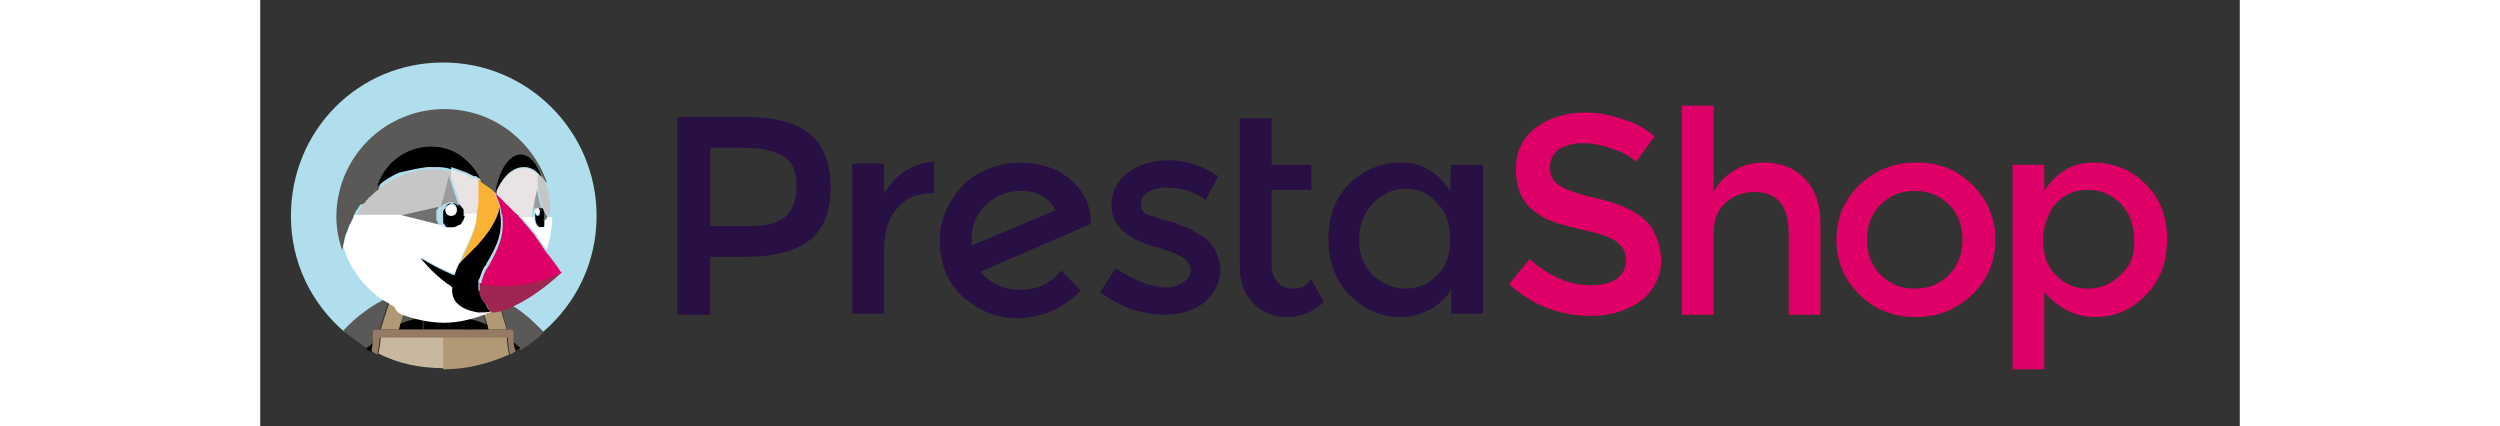 <?xml version="1.0" encoding="utf-8"?>
<!-- Generator: Adobe Illustrator 28.2.0, SVG Export Plug-In . SVG Version: 6.00 Build 0)  -->
<svg version="1.1" id="Livello_1" xmlns="http://www.w3.org/2000/svg" xmlns:xlink="http://www.w3.org/1999/xlink" width="220" x="0px" y="0px"
	 viewBox="0 0 174.2 37.5" style="enable-background:new 0 0 174.2 37.5;" xml:space="preserve">
<rect x="0" y="0" width="174.2" height="37.5" fill="#333333" stroke="none"/>
<style type="text/css">
	.st0{fill:#280F44;}
	.st1{fill:#DF0067;}
	.st2{fill:#B0DEEC;}
	.st3{fill:#5B5957;}
	.st4{fill:#B19975;}
	.st5{fill:#C8B89F;}
	.st6{fill:#826C57;}
	.st7{fill:#957B63;}
	.st8{fill:none;}
	.st9{fill:#FFFFFF;}
	.st10{fill:#C7C6C7;}
	.st11{fill:#71706F;}
	.st12{fill:#9C9B9B;}
	.st13{fill:#E9E4E3;}
	.st14{fill:#F9B233;}
	.st15{fill:#A12553;}
</style>
<g id="XMLID_192_">
	<g id="XMLID_323_">
		<path id="XMLID_341_" class="st0" d="M62.6,21.6c0-0.1,0-0.3,0-0.5c0-1.4,0.5-2.4,1.4-3.2c0.9-0.8,1.9-1.1,3-1.1
			c1.4,0,2.4,0.6,3,1.7L62.6,21.6z M73.1,19.7c0-1.6-0.6-2.9-1.8-3.9c-1.2-1-2.7-1.5-4.5-1.5c-1.1,0-2.2,0.3-3.3,0.8
			c-1,0.5-1.9,1.3-2.6,2.4c-0.7,1.1-1.1,2.3-1.1,3.7c0,2,0.7,3.7,2,4.9c1.4,1.2,2.9,1.9,4.8,1.9c2.1,0,4-0.8,5.6-2.4l-1.7-1.8
			c-1,1.2-2.2,1.7-3.6,1.7s-2.7-0.5-3.5-1.6L73.1,19.7L73.1,19.7z"/>
		<path id="XMLID_189_" class="st0" d="M56.7,15.1c-0.8,0.5-1.4,1.2-1.8,2v-2.7h-2.8v13.2h2.8V22c0-1.5,0.3-2.7,1.1-3.6
			c0.7-0.9,1.7-1.4,3.1-1.4h0.2l0-2.8C58.3,14.3,57.5,14.6,56.7,15.1"/>
		<path id="XMLID_188_" class="st0" d="M83.1,20.9c-0.5-0.3-0.9-0.5-1.2-0.7c-0.4-0.2-0.8-0.3-1.2-0.5s-0.9-0.3-1.4-0.4
			c-0.5-0.2-0.9-0.3-1.2-0.4c-0.4-0.2-0.6-0.5-0.6-0.9c0-0.5,0.2-0.8,0.6-1.1c0.4-0.2,0.9-0.4,1.6-0.4c1.2,0,2.4,0.3,3.5,1.1
			l1.1-2.1c-1.4-0.9-2.8-1.4-4.3-1.4c-1.5,0-2.7,0.4-3.7,1.1c-0.9,0.8-1.4,1.7-1.4,2.9c0,1.7,1.4,3,4.1,3.7c0.1,0,0.2,0,0.3,0.1
			c1.8,0.5,2.6,1.1,2.6,1.8c0,0.5-0.2,0.8-0.6,1.1c-0.4,0.3-0.9,0.5-1.5,0.5c-1.4,0-2.9-0.6-4.5-1.7l-1.4,2.1
			c0.8,0.6,1.7,1.1,2.7,1.5c1.1,0.3,2,0.5,3,0.5c1.4,0,2.6-0.4,3.5-1.1c0.9-0.8,1.4-1.8,1.4-3C84.4,22.5,83.9,21.5,83.1,20.9"/>
		<path id="XMLID_336_" class="st0" d="M46.3,19c-0.6,0.6-1.7,0.9-3.3,0.9h-3.4V13h3c1.6,0,2.7,0.3,3.5,0.8c0.8,0.5,1.1,1.4,1.1,2.6
			C47.2,17.5,46.9,18.4,46.3,19 M48.4,11.8c-1.2-1-3.1-1.5-5.7-1.5h-6v17.4h2.9v-5.1h3.1c2.6,0,4.4-0.5,5.7-1.5
			c1.2-1,1.8-2.5,1.8-4.6C50.2,14.4,49.6,12.9,48.4,11.8"/>
		<path id="XMLID_185_" class="st0" d="M90.9,25.4c-0.6,0-1.1-0.2-1.4-0.6S89,24,89,23.4v-6.7h3.5v-2.2H89v-4.1h-2.8v13
			c0,1.4,0.4,2.5,1.2,3.3c0.8,0.8,1.8,1.2,3,1.2c1.2,0,2.3-0.5,3.2-1.3l-1.1-2C92,25.2,91.5,25.4,90.9,25.4"/>
		<path id="XMLID_332_" class="st0" d="M103.6,24.2c-0.8,0.8-1.7,1.2-2.8,1.2c-1.1,0-2-0.4-2.9-1.2c-0.8-0.8-1.2-1.8-1.2-3.1
			c0-1.3,0.4-2.3,1.2-3.2c0.8-0.8,1.7-1.3,2.9-1.3c1.1,0,2,0.4,2.8,1.3c0.8,0.8,1.1,1.9,1.1,3.2C104.7,22.4,104.4,23.4,103.6,24.2
			 M104.7,16.8c-1.1-1.7-2.6-2.5-4.3-2.5c-1.7,0-3.2,0.6-4.5,1.8C94.6,17.4,94,19,94,21s0.6,3.7,1.9,5c1.2,1.2,2.7,1.9,4.4,1.9
			c0.8,0,1.7-0.2,2.5-0.6s1.5-1,2-1.8v2.1h2.8V14.5h-2.8L104.7,16.8L104.7,16.8z"/>
		<path id="XMLID_329_" class="st1" d="M148.6,24.2c-0.8,0.8-1.8,1.2-3,1.2c-1.2,0-2.2-0.4-3-1.2c-0.8-0.8-1.2-1.8-1.2-3.1
			c0-1.3,0.4-2.3,1.2-3.1c0.8-0.8,1.8-1.2,3-1.2c1.2,0,2.2,0.4,3,1.2c0.8,0.8,1.2,1.8,1.2,3.1C149.8,22.3,149.4,23.4,148.6,24.2
			 M145.7,14.3c-2,0-3.6,0.7-5,2c-1.3,1.3-2,2.9-2,4.8c0,1.9,0.7,3.5,2,4.8c1.3,1.3,3,2,5,2c2,0,3.6-0.7,5-2c1.3-1.3,2-2.9,2-4.8
			c0-1.9-0.7-3.5-2-4.8C149.3,14.9,147.7,14.3,145.7,14.3"/>
		<path id="XMLID_326_" class="st1" d="M163.7,24.2c-0.8,0.8-1.8,1.2-2.9,1.2s-2-0.4-2.8-1.2c-0.8-0.8-1.1-1.8-1.1-3.1
			c0-1.2,0.4-2.3,1.1-3.2c0.8-0.8,1.7-1.2,2.8-1.2c1.1,0,2.1,0.4,2.9,1.2s1.2,1.9,1.2,3.2C165,22.4,164.6,23.4,163.7,24.2
			 M165.8,16.1c-1.2-1.2-2.8-1.8-4.5-1.8s-3.2,0.8-4.3,2.5v-2.3h-2.8v18h2.8v-6.8c1.3,1.5,2.8,2.2,4.5,2.2s3.1-0.6,4.4-1.9
			s1.9-2.9,1.9-5S167.1,17.3,165.8,16.1"/>
		<path id="XMLID_178_" class="st1" d="M132.3,14.3c-0.9,0-1.8,0.2-2.6,0.7s-1.4,1.1-1.8,1.9V9.3h-2.8v18.4h2.8v-7.1
			c0-1.2,0.3-2.1,1.1-2.8c0.7-0.6,1.5-0.9,2.5-0.9c2,0,3,1.2,3,3.6v7.2h2.8v-8.1c0-1.7-0.5-3-1.4-3.9
			C134.9,14.7,133.7,14.3,132.3,14.3"/>
		<path id="XMLID_177_" class="st1" d="M121.8,19.3c-0.9-0.8-2.3-1.4-4-1.8c-1.8-0.4-2.9-0.8-3.5-1.2s-0.8-0.9-0.8-1.6
			s0.3-1.2,0.8-1.6c0.6-0.3,1.2-0.5,2.1-0.5c0.9,0,1.7,0.2,2.6,0.5c0.9,0.3,1.6,0.7,2.1,1.1l1.6-2.2c-0.8-0.7-1.7-1.2-2.8-1.5
			c-1.1-0.4-2.2-0.6-3.3-0.6c-1.7,0-3.2,0.5-4.3,1.3c-1.2,0.9-1.8,2.1-1.8,3.7s0.5,2.8,1.5,3.6c0.5,0.4,1.1,0.8,1.8,1
			c0.7,0.3,1.6,0.5,2.9,0.8c1.3,0.3,2.2,0.6,2.7,1c0.5,0.4,0.8,0.9,0.8,1.6s-0.3,1.2-0.8,1.6s-1.3,0.6-2.3,0.6
			c-1.9,0-3.7-0.8-5.4-2.3l-1.8,2.2c2.1,1.9,4.5,2.8,7.2,2.8c1.8,0,3.3-0.5,4.5-1.4c1.1-0.9,1.7-2.2,1.7-3.7
			C123.1,21.2,122.7,20.1,121.8,19.3"/>
	</g>
	<path id="XMLID_176_" class="st2" d="M11.4,26.2c0.2-0.1,0.5-0.2,0.6-0.3c0.3-0.1,0.5-0.2,0.8-0.3c0.3-0.1,0.6-0.2,1-0.3
		c0.5-0.1,0.9-0.2,1.3-0.2c-0.3,0.8-0.5,1.6-0.8,2.3c0,0.2,0,0.3,0,0.5c0.6-0.1,1.2-0.2,1.8-0.2c0.6,0,1.2,0.1,1.8,0.2
		c0-0.2,0-0.3,0-0.5c-0.3-0.8-0.6-1.5-0.8-2.3c0.5,0,0.9,0.1,1.3,0.2c0.3,0.1,0.6,0.2,1,0.3c0.3,0.1,0.5,0.2,0.8,0.3
		c0.2,0.1,0.5,0.2,0.6,0.3c1.5,0.7,2.9,1.7,4.1,3c2.9-2.5,4.7-6.1,4.7-10.2c0-7.4-6-13.5-13.5-13.5S2.7,11.5,2.7,19
		c0,4.1,1.8,7.7,4.7,10.2C8.5,27.9,9.9,26.9,11.4,26.2z"/>
	<path id="XMLID_175_" class="st3" d="M12.3,28.6c0.6-0.3,1.3-0.5,2-0.6c0-0.2,0-0.3,0-0.5c0.3-0.8,0.6-1.5,0.8-2.3
		c-0.5,0-0.9,0.1-1.3,0.2c-0.3,0.1-0.6,0.2-1,0.3c-0.3,0.1-0.5,0.2-0.8,0.3l1,0.2L12.3,28.6z"/>
	<path id="XMLID_174_" class="st3" d="M9.9,30.1c0-0.3,0-0.5,0-0.8c0-0.2,0.1-0.3,0.3-0.3h0.3l0.9-2.9c-1.5,0.7-2.9,1.7-4.1,3
		c0.6,0.5,1.3,1,2,1.5C9.6,30.5,9.8,30.3,9.9,30.1z"/>
	<path id="XMLID_173_" class="st3" d="M20.9,26.2l0.9,2.9H22c0.2,0,0.3,0.1,0.3,0.3c0,0.3,0,0.5,0,0.8c0.2,0.2,0.4,0.4,0.6,0.6
		c0.7-0.4,1.4-0.9,2-1.5C23.8,27.9,22.4,26.9,20.9,26.2z"/>
	<path id="XMLID_172_" class="st3" d="M19.2,26.2l1-0.2c-0.3-0.1-0.5-0.2-0.8-0.3c-0.3-0.1-0.6-0.2-1-0.3c-0.5-0.1-0.9-0.2-1.3-0.2
		c0.3,0.8,0.5,1.6,0.8,2.3c0,0.2,0,0.3,0,0.5c0.7,0.2,1.4,0.3,2,0.6L19.2,26.2z"/>
	<path id="XMLID_171_" d="M16.1,29h1.9c0-0.3,0-0.7,0-1.1c-0.6-0.1-1.2-0.2-1.8-0.2c-0.6,0-1.2,0.1-1.8,0.2c0,0.3,0,0.7,0,1.1H16.1z
		"/>
	<path id="XMLID_170_" d="M9.3,30.7c0.2,0.1,0.3,0.2,0.5,0.3c0-0.3,0.1-0.5,0.1-0.8C9.8,30.3,9.6,30.5,9.3,30.7z"/>
	<path id="XMLID_169_" d="M12.2,29h2.1c0-0.3,0-0.7,0-1.1c-0.7,0.2-1.4,0.3-2,0.6L12.2,29z"/>
	<path id="XMLID_168_" d="M22.3,30.1c0,0.3,0.1,0.6,0.1,0.8c0.2-0.1,0.3-0.2,0.5-0.3C22.7,30.5,22.5,30.3,22.3,30.1z"/>
	<path id="XMLID_167_" d="M20.1,29L20,28.6c-0.6-0.3-1.3-0.5-2-0.6c0,0.3,0,0.7,0,1.1C18.1,29,20.1,29,20.1,29z"/>
	<path id="XMLID_166_" class="st4" d="M12.2,29l0.1-0.4l0.8-2.5l-1-0.2c-0.2,0.1-0.5,0.2-0.6,0.3L10.6,29h0.9H12.2z"/>
	<path id="XMLID_165_" class="st4" d="M20,28.6l0.1,0.4h0.7h0.9l-0.9-2.9c-0.2-0.1-0.5-0.2-0.6-0.3l-1,0.2L20,28.6z"/>
	<path id="XMLID_164_" class="st5" d="M10.6,29.6C10.6,29.6,10.6,29.6,10.6,29.6L10.6,29.6L10.6,29.6z"/>
	<path id="XMLID_163_" class="st5" d="M16.1,29.6h-2H12h-1.4c0,0,0,0,0,0c0,0.5-0.1,1.1-0.2,1.5c1.7,0.9,3.7,1.3,5.8,1.3V29.6z"/>
	<path id="XMLID_162_" class="st4" d="M21.7,29.6L21.7,29.6L21.7,29.6L21.7,29.6z"/>
	<path id="XMLID_161_" class="st4" d="M21.7,29.6h-1.4h-2.2h-2l0,0v2.9c2.1,0,4-0.5,5.8-1.3C21.8,30.7,21.7,30.2,21.7,29.6
		L21.7,29.6z"/>
	<rect id="XMLID_160_" x="16.1" y="29.3" class="st6" width="0" height="0.3"/>
	<path id="XMLID_159_" class="st7" d="M22.3,30.1c0-0.3,0-0.5,0-0.8c0-0.2-0.1-0.3-0.3-0.3h-0.3h-0.9h-0.7H18h-1.9h-1.9h-2.1h-0.7
		h-0.9h-0.3c-0.2,0-0.3,0.1-0.3,0.3c0,0.3,0,0.5,0,0.8c0,0.3-0.1,0.6-0.1,0.8c0.2,0.1,0.3,0.2,0.5,0.3c0.1-0.5,0.2-1,0.2-1.5l0,0h0
		H12h2.2h2l0,0h2h2.2h1.4h0l0,0c0,0.5,0.1,1.1,0.2,1.5c0.2-0.1,0.3-0.2,0.5-0.3C22.4,30.7,22.3,30.4,22.3,30.1z"/>
	<g id="XMLID_195_">
		<path id="XMLID_158_" class="st8" d="M20.7,17L20.7,17L20.7,17c0.2,0.5,0.4,1,0.5,1.5c0,0,0,0.1,0,0.1c0,0,0,0.1,0,0.2
			c0-0.1,0-0.2,0-0.2C21,17.9,20.8,17.4,20.7,17L20.7,17L20.7,17L20.7,17z"/>
		<path id="XMLID_157_" class="st8" d="M24.6,20L24.6,20L24.6,20z"/>
		<path id="XMLID_156_" class="st8" d="M24.7,19.9C24.7,19.9,24.7,20,24.7,19.9C24.7,20,24.7,19.9,24.7,19.9z"/>
		<path id="XMLID_155_" class="st8" d="M20.3,16.6c-0.3-0.3-0.6-0.5-1-0.7l0,0C19.6,16.1,20,16.3,20.3,16.6z"/>
		<path id="XMLID_154_" class="st8" d="M23.4,19.8C23.4,19.8,23.4,19.8,23.4,19.8C23.4,19.8,23.4,19.8,23.4,19.8z"/>
		<path id="XMLID_153_" class="st8" d="M24,20.5C24,20.6,24,20.6,24,20.5C24,20.6,24,20.6,24,20.5z"/>
		<path id="XMLID_152_" class="st8" d="M21.1,18.7c0,0,0,0.1,0,0.1C21.1,18.8,21.1,18.8,21.1,18.7z"/>
		<path id="XMLID_151_" class="st8" d="M19.8,23.6c-0.2,0.3-0.3,0.7-0.4,1C19.4,24.3,19.6,24,19.8,23.6c0.1-0.1,0.2-0.2,0.2-0.3
			C19.9,23.4,19.8,23.5,19.8,23.6C19.8,23.6,19.8,23.6,19.8,23.6z"/>
		<path id="XMLID_150_" class="st8" d="M20.7,17C20.7,16.9,20.7,16.9,20.7,17L20.7,17C20.7,16.9,20.7,16.9,20.7,17
			c0.1,0.1,0.2,0.2,0.2,0.2C20.8,17.1,20.8,17,20.7,17z"/>
		<path id="XMLID_149_" class="st8" d="M18,18.7L18,18.7L18,18.7z"/>
		<path id="XMLID_148_" class="st8" d="M17.9,18.5L17.9,18.5L17.9,18.5z"/>
		<path id="XMLID_147_" class="st8" d="M18.8,15.6C18.8,15.6,18.8,15.6,18.8,15.6C18.8,15.6,18.8,15.6,18.8,15.6z"/>
		<path id="XMLID_146_" class="st8" d="M18.9,15.6C18.8,15.6,18.8,15.6,18.9,15.6C18.8,15.6,18.8,15.6,18.9,15.6z"/>
		<path id="XMLID_145_" class="st8" d="M19.3,16.7c0,0,0,0.1,0,0.1C19.3,16.8,19.3,16.8,19.3,16.7z"/>
		<path id="XMLID_144_" class="st8" d="M17.9,18.6L17.9,18.6L17.9,18.6z"/>
		<path id="XMLID_143_" class="st8" d="M24.5,21.2C24.5,21.3,24.6,21.3,24.5,21.2C24.6,21.3,24.5,21.3,24.5,21.2z"/>
		<path id="XMLID_142_" class="st8" d="M19.3,17.1c0,0.2,0,0.3,0,0.4C19.3,17.4,19.3,17.3,19.3,17.1z"/>
		<path id="XMLID_141_" class="st8" d="M18,18.8L18,18.8L18,18.8z"/>
		<path id="XMLID_140_" class="st8" d="M19.3,15.9c0,0-0.2-0.1-0.3-0.2C19.1,15.8,19.2,15.8,19.3,15.9z"/>
		<path id="XMLID_139_" class="st8" d="M19,15.7C18.9,15.7,18.9,15.6,19,15.7C18.9,15.7,18.9,15.7,19,15.7z"/>
		<path id="XMLID_138_" class="st8" d="M19.3,15.9L19.3,15.9C19.3,15.9,19.3,15.9,19.3,15.9L19.3,15.9z"/>
		<path id="XMLID_137_" class="st8" d="M25,19.2C25,19.1,25,19.1,25,19.2C25,19.1,25,19.1,25,19.2C25,19.1,25,19.1,25,19.2L25,19.2
			C25,19.1,25,19.1,25,19.2C25,19.1,25,19.1,25,19.2z"/>
		<path id="XMLID_136_" class="st8" d="M22.8,19.1L22.8,19.1L22.8,19.1L22.8,19.1C22.8,19.1,22.8,19.1,22.8,19.1L22.8,19.1z"/>
		<path id="XMLID_135_" class="st8" d="M20.9,17.1c0.2,0.2,0.3,0.3,0.5,0.5C21.3,17.5,21.1,17.3,20.9,17.1z"/>
		<path id="XMLID_134_" class="st8" d="M24.4,18.2c0,0,0.1,0,0.1,0C24.5,18.2,24.4,18.2,24.4,18.2z"/>
		<path id="XMLID_133_" class="st8" d="M23.9,18.9L23.9,18.9C23.9,18.9,23.9,18.9,23.9,18.9z"/>
		<path id="XMLID_132_" class="st8" d="M24.6,18.2C24.6,18.2,24.6,18.3,24.6,18.2C24.6,18.2,24.6,18.2,24.6,18.2z"/>
		<path id="XMLID_131_" class="st8" d="M24.7,18.4C24.8,18.4,24.8,18.4,24.7,18.4C24.8,18.4,24.8,18.4,24.7,18.4z"/>
		<path id="XMLID_130_" class="st8" d="M25,18.9L25,18.9L25,18.9L25,18.9L25,18.9z"/>
		<path id="XMLID_129_" class="st8" d="M25,19.3L25,19.3L25,19.3L25,19.3L25,19.3z"/>
		<path id="XMLID_128_" class="st8" d="M24.1,18.4C24.1,18.4,24.1,18.4,24.1,18.4C24.1,18.4,24.1,18.4,24.1,18.4z"/>
		<path id="XMLID_127_" class="st8" d="M24.3,18.2c0,0,0.1,0,0.1,0C24.4,18.2,24.4,18.2,24.3,18.2z"/>
		<path id="XMLID_126_" class="st8" d="M21.9,18.2c-0.1-0.1-0.2-0.2-0.3-0.3C21.8,18,21.9,18.1,21.9,18.2z"/>
		<path id="XMLID_125_" class="st8" d="M24.4,15.2L24.4,15.2L24.4,15.2v1.2l-0.5,2.2l0,0l0,0l0,0l0,0l0.5-2.2V15.2L24.4,15.2
			L24.4,15.2z"/>
		<path id="XMLID_124_" class="st8" d="M22.4,18.6c0,0-0.1-0.1-0.2-0.2C22.3,18.5,22.3,18.6,22.4,18.6z"/>
		<path id="XMLID_123_" class="st8" d="M24.9,18.7L24.9,18.7L24.9,18.7C24.9,18.7,24.9,18.7,24.9,18.7L24.9,18.7L24.9,18.7z"/>
		<path id="XMLID_122_" class="st8" d="M23.9,19.1L23.9,19.1L23.9,19.1L23.9,19.1z"/>
		<path id="XMLID_121_" class="st8" d="M24.2,18.2C24.3,18.2,24.3,18.2,24.2,18.2C24.3,18.2,24.3,18.2,24.2,18.2z"/>
		<path id="XMLID_120_" class="st8" d="M24.1,18.3C24.2,18.3,24.2,18.3,24.1,18.3C24.2,18.3,24.1,18.3,24.1,18.3z"/>
		<path id="XMLID_119_" class="st8" d="M24.9,19.5L24.9,19.5c0,0,0,0.1,0,0.2C24.9,19.6,24.9,19.5,24.9,19.5L24.9,19.5L24.9,19.5z"
			/>
		<path id="XMLID_118_" class="st8" d="M8.5,18.7C8.5,18.7,8.5,18.6,8.5,18.7C8.5,18.6,8.5,18.7,8.5,18.7z"/>
		<path id="XMLID_117_" class="st8" d="M24.6,18.3C24.7,18.3,24.7,18.3,24.6,18.3C24.7,18.3,24.7,18.3,24.6,18.3z"/>
		<path id="XMLID_116_" class="st8" d="M8.9,18.2L8.9,18.2C8.9,18.1,8.9,18.1,8.9,18.2z"/>
		<path id="XMLID_115_" class="st8" d="M18.1,19.1L18.1,19.1L18.1,19.1L18.1,19.1L18.1,19.1L18.1,19.1L18.1,19.1z"/>
		<path id="XMLID_114_" class="st8" d="M7.9,19.8c0,0,0,0.1-0.1,0.2C7.8,19.9,7.9,19.8,7.9,19.8z"/>
		<path id="XMLID_113_" class="st8" d="M7.6,20.4C7.6,20.5,7.6,20.5,7.6,20.4C7.6,20.5,7.6,20.5,7.6,20.4z"/>
		<path id="XMLID_112_" class="st8" d="M24.7,15.6L24.7,15.6L24.7,15.6z"/>
		<path id="XMLID_111_" class="st8" d="M10.3,16.6L10.3,16.6L10.3,16.6z"/>
		<path id="XMLID_110_" class="st8" d="M9.8,17.1C9.8,17.1,9.8,17.1,9.8,17.1C9.8,17.1,9.8,17.1,9.8,17.1z"/>
		<path id="XMLID_109_" class="st8" d="M9.3,17.6c0,0,0-0.1,0.1-0.1C9.3,17.6,9.3,17.6,9.3,17.6z"/>
		<path id="XMLID_108_" class="st8" d="M24.9,18.7l-0.5-2.2L24.9,18.7z"/>
		<path id="XMLID_107_" class="st8" d="M16.5,20.4L16.5,20.4L16.5,20.4z"/>
		<path id="XMLID_106_" class="st8" d="M16.7,20.4C16.7,20.4,16.6,20.4,16.7,20.4C16.6,20.4,16.7,20.4,16.7,20.4z"/>
		<path id="XMLID_105_" class="st8" d="M8.2,19.2c0,0-0.1,0.1-0.1,0.2C8.1,19.3,8.2,19.2,8.2,19.2z"/>
		<path id="XMLID_104_" class="st8" d="M16.2,20.2L16.2,20.2L16.2,20.2z"/>
		<path id="XMLID_103_" class="st8" d="M16.4,20.3L16.4,20.3L16.4,20.3z"/>
		<path id="XMLID_102_" class="st8" d="M16.3,20.3C16.3,20.3,16.3,20.3,16.3,20.3C16.3,20.3,16.3,20.3,16.3,20.3z"/>
		<path id="XMLID_101_" class="st8" d="M15.6,19.6L15.6,19.6L15.6,19.6z"/>
		<path id="XMLID_100_" class="st8" d="M15.5,18.8L15.5,18.8L15.5,18.8z"/>
		<path id="XMLID_99_" class="st8" d="M15.7,18.5L15.7,18.5L15.7,18.5z"/>
		<path id="XMLID_98_" class="st8" d="M16.1,18L16.1,18L16.1,18z"/>
		<path id="XMLID_97_" class="st8" d="M15.6,18.7L15.6,18.7L15.6,18.7z"/>
		<path id="XMLID_96_" class="st8" d="M15.6,18.6L15.6,18.6L15.6,18.6z"/>
		<path id="XMLID_95_" class="st8" d="M17,17.9L17,17.9L17,17.9z"/>
		<path id="XMLID_94_" class="st8" d="M17.3,17.9L17.3,17.9L17.3,17.9z"/>
		<path id="XMLID_93_" class="st8" d="M16.3,17.9L16.3,17.9L16.3,17.9z"/>
		<path id="XMLID_92_" class="st8" d="M16.6,17.9L16.6,17.9L16.6,17.9z"/>
		<path id="XMLID_91_" class="st8" d="M18.1,19L18.1,19L18.1,19z"/>
		<path id="XMLID_90_" class="st8" d="M16.8,15C16.8,15,16.8,15,16.8,15C16.8,15,16.8,15,16.8,15z"/>
		<path id="XMLID_89_" class="st8" d="M16.8,14.9L16.8,14.9L16.8,14.9z"/>
		<path id="XMLID_88_" class="st8" d="M16.8,14.9L16.8,14.9L16.8,14.9z"/>
		<path id="XMLID_87_" class="st8" d="M16.8,15.2L16.8,15.2L16.8,15.2v-0.1C16.8,15.1,16.8,15.2,16.8,15.2z"/>
		<path id="XMLID_86_" class="st8" d="M24.8,19.8C24.8,19.8,24.7,19.8,24.8,19.8C24.8,19.8,24.8,19.8,24.8,19.8z"/>
		<path id="XMLID_85_" class="st8" d="M15.5,18.9C15.5,18.9,15.5,19,15.5,18.9C15.5,19,15.5,18.9,15.5,18.9z"/>
		<path id="XMLID_84_" class="st8" d="M15.5,19.4L15.5,19.4L15.5,19.4z"/>
		<path id="XMLID_83_" class="st8" d="M24.9,19.7C24.9,19.7,24.8,19.7,24.9,19.7C24.8,19.7,24.9,19.7,24.9,19.7z"/>
		<path id="XMLID_82_" class="st3" d="M20,27.1c0,0-0.1-0.1-0.1-0.2C19.9,27,19.9,27.1,20,27.1L20,27.1z"/>
		<path id="XMLID_81_" class="st4" d="M20.3,27.4L20.3,27.4L20.3,27.4c0,0-0.2-0.1-0.3-0.3l0,0C20.2,27.3,20.3,27.4,20.3,27.4z"/>
		<polygon id="XMLID_80_" class="st9" points="24.4,15.2 24.4,15.2 24.4,15.2 		"/>
		<path id="XMLID_79_" class="st9" d="M25,19.1L25,19.1L25,19.1z"/>
		<path id="XMLID_78_" class="st10" d="M25.1,16L25.1,16L25.1,16L25.1,16L25.1,16c-0.1-0.2-0.2-0.3-0.3-0.5l0,0l0,0l0,0l0,0
			c0-0.1-0.1-0.1-0.2-0.2c0,0,0,0-0.1-0.1c0,0-0.1-0.1-0.1-0.1l0,0v1.2l0.5,2.2l0,0v0l0.3,0.4l0,0h0.3c0,0,0-0.1,0-0.1l0,0
			C25.6,17.9,25.4,17,25.1,16L25.1,16C25.1,16,25.1,16,25.1,16z"/>
		<path id="XMLID_77_" class="st10" d="M25,19.1L25,19.1L25,19.1z"/>
		<path id="XMLID_76_" class="st11" d="M25,18.9L25,18.9L25,18.9L25,18.9c0,0.1,0,0.1,0,0.2v0l0,0l0,0v0c0,0,0,0.1,0,0.2l0,0l0,0
			l0,0c0,0,0,0.1,0,0.2l0,0l0,0l0,0l0,0l0,0l0.3-0.4l-0.3-0.4l0,0C24.9,18.8,24.9,18.9,25,18.9z"/>
		<path id="XMLID_219_" d="M25,19.3L25,19.3c0-0.1,0-0.1,0-0.2v0v0c0,0,0-0.1,0-0.2l0,0c0,0,0-0.1,0-0.2v0c0-0.1-0.1-0.2-0.1-0.3
			c0,0,0,0,0,0c0,0,0,0,0,0c0,0,0,0-0.1-0.1h0c0,0,0,0-0.1,0h0c0,0-0.1,0-0.1,0c0,0-0.1,0-0.1,0h0c0,0,0,0-0.1,0h0c0,0,0,0-0.1,0.1
			l0,0c0,0,0,0,0,0c0,0.1-0.1,0.2-0.1,0.3l0,0c0,0,0,0.1,0,0.2v0c0,0.1,0,0.1,0,0.2c0,0,0,0,0,0l0,0c0,0.5,0.2,0.9,0.5,0.9
			c0,0,0.1,0,0.2,0c0,0,0,0,0,0s0,0,0.1,0c0,0,0,0,0,0c0,0,0,0,0.1-0.1c0,0,0,0,0-0.1c0,0,0,0,0,0c0,0,0-0.1,0-0.1v0
			c0,0,0-0.1,0-0.2C24.9,19.4,24.9,19.4,25,19.3z M24.4,19c-0.1,0-0.2-0.2-0.2-0.3s0.1-0.3,0.2-0.3s0.2,0.2,0.2,0.3
			C24.6,18.8,24.6,19,24.4,19z"/>
		<path id="XMLID_73_" class="st9" d="M24.4,18.3c-0.1,0-0.2,0.2-0.2,0.3s0.1,0.3,0.2,0.3s0.2-0.2,0.2-0.3S24.6,18.3,24.4,18.3z"/>
		<path id="XMLID_72_" class="st12" d="M24,18.7L24,18.7c0-0.1,0.1-0.2,0.1-0.3c0,0,0,0,0,0c0,0,0,0,0,0c0,0,0,0,0.1-0.1h0
			c0,0,0,0,0.1,0h0c0,0,0.1,0,0.1,0c0,0,0.1,0,0.1,0h0c0,0,0,0,0.1,0h0c0,0,0,0,0.1,0.1l0,0c0,0,0,0,0,0c0,0.1,0.1,0.2,0.1,0.3l0,0
			l0,0l-0.5-2.2L24,18.7L24,18.7z"/>
		<path id="XMLID_214_" d="M18.1,19.1c0,0,0-0.1,0-0.1l0,0c0,0,0-0.1,0-0.1l0,0c0,0,0-0.1,0-0.1l0,0c0,0,0-0.1,0-0.1l0,0
			c0,0,0-0.1,0-0.1l0,0c-0.1-0.1-0.2-0.2-0.2-0.3c-0.1-0.1-0.3-0.2-0.4-0.3l0,0c-0.1,0-0.2,0-0.2-0.1l0,0c-0.1,0-0.2,0-0.2,0
			s-0.2,0-0.2,0l0,0c-0.1,0-0.2,0-0.2,0.1l0,0c-0.1,0-0.2,0.1-0.2,0.1l0,0c-0.1,0-0.1,0.1-0.2,0.2l0,0l0,0c-0.1,0.1-0.2,0.2-0.2,0.3
			l0,0c0,0,0,0.1,0,0.1l0,0c0,0,0,0.1,0,0.1c0,0,0,0,0,0s0,0.1,0,0.1c0,0,0,0,0,0s0,0.1,0,0.1v0c0,0,0,0.1,0,0.2c0,0.1,0,0.2,0,0.3
			l0,0c0,0.1,0,0.2,0.1,0.2l0,0c0.1,0.2,0.2,0.3,0.3,0.4c0.1,0.1,0.2,0.2,0.3,0.2l0,0c0,0,0.1,0,0.1,0l0,0c0,0,0.1,0,0.1,0l0,0
			c0,0,0.1,0,0.1,0c0,0,0,0,0,0s0.1,0,0.1,0h0c0,0,0.1,0,0.2,0c0.2,0,0.3,0,0.5-0.1c0.1,0,0.2-0.1,0.2-0.1c0.2-0.1,0.3-0.2,0.3-0.3
			c0-0.1,0.1-0.2,0.1-0.2C18,19.5,18.1,19.3,18.1,19.1L18.1,19.1L18.1,19.1L18.1,19.1L18.1,19.1z M16.8,18.9c-0.3,0-0.5-0.2-0.5-0.5
			c0-0.3,0.2-0.5,0.5-0.5c0.3,0,0.5,0.2,0.5,0.5C17.3,18.7,17,18.9,16.8,18.9z"/>
		<path id="XMLID_69_" class="st9" d="M16.8,18c-0.3,0-0.5,0.2-0.5,0.5c0,0.3,0.2,0.5,0.5,0.5c0.3,0,0.5-0.2,0.5-0.5
			C17.3,18.2,17,18,16.8,18z"/>
		<path id="XMLID_68_" class="st10" d="M15.9,18.2L15.9,18.2L15.9,18.2L15.9,18.2L15.9,18.2l0.9-2.7c0,0,0-0.2,0-0.3
			c0,0,0-0.1,0-0.1v0c0,0,0,0,0,0v0v0l0,0l0,0c-0.5-0.1-1-0.2-1.5-0.2c-0.2,0-0.3,0-0.5,0c0,0,0,0-0.1,0c-0.9,0.1-1.7,0.3-2.6,0.7
			c-0.7,0.3-1.3,0.7-1.9,1.2l0,0l0,0c-0.2,0.1-0.3,0.3-0.5,0.4c0,0,0,0-0.1,0.1c-0.2,0.2-0.3,0.3-0.4,0.4c0,0,0,0.1-0.1,0.1
			C9.1,17.9,9,18,8.9,18.2l0,0c-0.1,0.2-0.2,0.3-0.3,0.5c0,0,0,0.1-0.1,0.1c-0.1,0.2-0.2,0.3-0.2,0.4h4l0,0L15.9,18.2z"/>
		<path id="XMLID_67_" class="st13" d="M19.3,17.9c0-0.1,0-0.2,0-0.3c0-0.2,0-0.3,0-0.4c0-0.1,0-0.2,0-0.3c0,0,0-0.1,0-0.1
			c0-0.3,0-0.6,0-0.9l0,0l0,0l0,0l0,0l0,0l0,0c0,0-0.2-0.1-0.3-0.2l0,0c0,0-0.1,0-0.1,0l0,0c0,0,0,0-0.1,0l0,0c0,0,0,0,0,0
			c-0.2-0.1-0.4-0.2-0.6-0.3c-0.5-0.2-1.1-0.4-1.4-0.5v0.2v0.1l0,0c0,0.2,0,0.3,0,0.3l0.9,2.7l0,0c0.1,0.1,0.2,0.2,0.2,0.3l0,0
			c0,0,0,0.1,0,0.1l0,0c0,0,0,0.1,0,0.1l0,0c0,0,0,0.1,0,0.1l0,0c0,0,0,0.1,0,0.1l0,0c0,0,0,0.1,0,0.1l0,0l0,0h1.1
			C19.2,18.7,19.3,18.3,19.3,17.9C19.3,17.9,19.3,17.9,19.3,17.9z"/>
		<path id="XMLID_66_" class="st14" d="M20.7,17L20.7,17L20.7,17z"/>
		<path id="XMLID_65_" class="st14" d="M18.1,22.9c0.2-0.2,0.5-0.5,0.7-0.7c0.1-0.2,0.3-0.3,0.4-0.4c0.9-1,1.5-1.9,1.9-3
			c0,0,0-0.1,0-0.1c0,0,0,0,0,0s0-0.1,0-0.2c0,0,0-0.1,0-0.1c-0.1-0.5-0.3-1-0.5-1.5l0,0l0,0c0,0-0.1-0.1-0.1-0.1
			c-0.1-0.1-0.2-0.2-0.3-0.3c-0.3-0.3-0.6-0.5-1-0.7l0,0c0,0.3,0,0.6,0,0.9c0,0,0,0.1,0,0.1c0,0.1,0,0.2,0,0.3c0,0.2,0,0.3,0,0.4
			c0,0.1,0,0.2,0,0.3v0c0,0.4-0.1,0.8-0.2,1.2L19,19.7c-0.3,1.1-0.8,2-1.2,3c-0.1,0.3-0.2,0.5-0.3,0.8c0,0,0,0,0,0.1
			c0.2-0.2,0.3-0.3,0.3-0.4C17.9,23.1,18,23,18.1,22.9z"/>
		<path id="XMLID_64_" class="st12" d="M15.9,18.2L15.9,18.2c0.1,0,0.1-0.1,0.2-0.2l0,0c0.1,0,0.2-0.1,0.2-0.1l0,0
			c0.1,0,0.2,0,0.2-0.1l0,0c0.1,0,0.2,0,0.2,0c0.1,0,0.2,0,0.2,0l0,0c0.1,0,0.2,0,0.2,0.1l0,0c0.2,0.1,0.3,0.2,0.4,0.3l0,0l-0.9-2.7
			L15.9,18.2z"/>
		<path id="XMLID_63_" class="st11" d="M15.6,19.6c0-0.1,0-0.2-0.1-0.2l0,0c0-0.1,0-0.2,0-0.3c0,0,0-0.1,0-0.2v0c0,0,0-0.1,0-0.1
			c0,0,0,0,0,0s0-0.1,0-0.1c0,0,0,0,0,0s0-0.1,0-0.1l0,0c0,0,0-0.1,0-0.1l0,0c0.1-0.1,0.2-0.2,0.2-0.3l0,0L12.2,19l0,0l3.6,0.9
			C15.8,19.9,15.7,19.7,15.6,19.6L15.6,19.6z"/>
		<path id="XMLID_62_" class="st13" d="M23.9,18.9L23.9,18.9c0-0.1,0-0.2,0-0.2l0,0l0.5-2.2v-1.2c-0.4-0.3-0.8-0.5-1.2-0.5
			c-0.6,0-1.1,0.3-1.5,0.7c-0.4,0.4-0.8,0.9-1,1.5c0,0,0,0,0,0.1c0.1,0.1,0.2,0.2,0.2,0.2c0.2,0.2,0.3,0.3,0.5,0.5
			c0.1,0.1,0.2,0.2,0.2,0.2c0.1,0.1,0.2,0.2,0.3,0.3c0.1,0.1,0.2,0.2,0.3,0.3c0,0,0.1,0.1,0.2,0.2c0.1,0.2,0.3,0.3,0.4,0.4l0,0
			c0,0,0,0,0,0h1.1c0,0,0,0,0,0C23.9,19,23.9,19,23.9,18.9z"/>
		<path id="XMLID_61_" class="st13" d="M20.7,17L20.7,17L20.7,17L20.7,17L20.7,17L20.7,17z"/>
		<path id="XMLID_60_" class="st3" d="M7.6,20.5L7.6,20.5c0.1-0.2,0.2-0.4,0.2-0.6c0,0,0-0.1,0.1-0.2c0.1-0.2,0.2-0.3,0.2-0.4
			c0,0,0.1-0.1,0.1-0.2c0,0,0-0.1,0-0.1c0.1-0.2,0.2-0.3,0.2-0.4c0,0,0-0.1,0.1-0.1c0.1-0.2,0.2-0.3,0.3-0.5l0,0
			C9,18,9.2,17.9,9.3,17.7c0,0,0-0.1,0.1-0.1c0.1-0.2,0.3-0.3,0.4-0.4c0,0,0,0,0.1-0.1c0.2-0.2,0.3-0.3,0.5-0.4l0,0
			c0.6-2,2.4-3.5,4.7-3.5c0.9,0,1.8,0.3,2.5,0.7c0.8,0.5,1.4,1.2,1.8,2l0,0c0,0,0,0,0,0.1l0,0l0,0l0,0l0,0c0.3,0.2,0.7,0.5,1,0.7
			c0.1,0.1,0.2,0.2,0.3,0.3c0,0,0.1,0.1,0.1,0.1l0,0l0,0c0,0,0,0,0-0.1c0.3-2,1.2-3.3,2.2-3.3c0.8,0,1.4,0.8,1.9,2l0,0l0,0
			c0.1,0.1,0.2,0.3,0.3,0.4l0,0l0,0l0,0l0,0v0l0,0V16c-1.3-3.7-4.8-6.4-9-6.4c-5.2,0-9.5,4.2-9.5,9.5c0,1,0.2,2,0.5,2.9l0,0
			c0.1-0.3,0.2-0.6,0.2-0.8C7.4,20.9,7.5,20.7,7.6,20.5z"/>
		<path id="XMLID_59_" class="st9" d="M25.3,19.1l-0.3,0.4l0,0l0,0c0,0,0,0.1,0,0.2v0c0,0,0,0.1,0,0.1s0,0,0,0c0,0,0,0,0,0.1
			c0,0,0,0-0.1,0.1l0,0c0,0,0,0-0.1,0c0,0,0,0,0,0c0,0-0.1,0-0.2,0c-0.3,0-0.5-0.4-0.5-0.9l0,0l0,0h-1.1l0,0l0,0
			c0.2,0.2,0.4,0.5,0.6,0.7l0,0c0.2,0.2,0.4,0.5,0.6,0.7c0,0,0,0,0,0c0.2,0.2,0.3,0.5,0.5,0.7c0,0,0,0,0,0.1
			c0.2,0.2,0.4,0.5,0.5,0.7l0,0c0.3-0.9,0.5-1.9,0.5-2.9l0,0H25.3L25.3,19.1z"/>
		<path id="XMLID_58_" d="M14.7,14.7C14.8,14.7,14.8,14.7,14.7,14.7c0.2,0,0.4,0,0.6,0c0.5,0,1,0,1.5,0.2l0,0l0,0v0v0v0v0v0v-0.2
			c0.3,0.1,0.9,0.3,1.4,0.5c0.2,0.1,0.4,0.2,0.6,0.3c0,0,0,0,0,0l0,0c0,0,0,0,0.1,0l0,0c0,0,0,0,0.1,0l0,0c0.1,0.1,0.3,0.2,0.3,0.2
			l0,0l0,0l0,0c0,0,0,0,0-0.1l0,0c-0.4-0.8-1.1-1.5-1.8-2c-0.8-0.5-1.6-0.7-2.5-0.7c-2.2,0-4.1,1.5-4.7,3.5c0.6-0.5,1.2-0.9,1.9-1.2
			C13,15,13.9,14.8,14.7,14.7z"/>
		<line id="XMLID_57_" class="st8" x1="16.8" y1="15.1" x2="16.8" y2="15.2"/>
		<path id="XMLID_56_" d="M21.7,15.4c0.4-0.4,0.9-0.7,1.5-0.7c0.5,0,0.9,0.2,1.2,0.5l0,0l0,0l0,0c0,0,0.1,0.1,0.1,0.1
			c0,0,0,0,0.1,0.1c0,0,0.1,0.1,0.2,0.2l0,0l0,0l0,0l0,0l0,0c-0.4-1.2-1.1-2-1.9-2c-1,0-1.9,1.4-2.2,3.3l0,0
			C21,16.4,21.3,15.8,21.7,15.4z"/>
		<path id="XMLID_55_" class="st9" d="M12.8,27.8c0.1,0,0.2,0.1,0.3,0.1c1,0.3,2,0.5,3.1,0.5c1.2,0,2.4-0.3,3.5-0.7
			c0.1,0,0.1,0,0.2-0.1s0.2-0.1,0.3-0.1c0.1,0,0.2-0.1,0.2-0.1c0,0,0,0-0.1,0l0,0c-0.3,0-0.7,0-1,0c-2-0.3-2.4-1.2-2.3-2.2
			c-0.2-0.1-0.3-0.2-0.4-0.3c-1.5-1.1-2.4-2.3-2.4-2.3s1.2,0.9,2.9,1.5c0,0,0.1,0,0.1,0c0.1-0.3,0.2-0.5,0.3-0.8l0,0c0,0,0,0,0-0.1
			c0.1-0.3,0.2-0.5,0.3-0.8c0.5-1,1-2,1.2-3l0.1-0.6h-1.1l0,0l0,0l0,0l0,0l0,0l0,0c0,0.2,0,0.3-0.1,0.5c0,0.1-0.1,0.2-0.1,0.2
			c-0.1,0.2-0.2,0.3-0.3,0.3c-0.1,0-0.2,0.1-0.2,0.1c-0.2,0.1-0.3,0.1-0.5,0.1c0,0-0.1,0-0.2,0h0c0,0-0.1,0-0.1,0c0,0,0,0,0,0
			c0,0-0.1,0-0.1,0l0,0c0,0-0.1,0-0.1,0l0,0c0,0-0.1,0-0.1,0l0,0c-0.1-0.1-0.2-0.2-0.3-0.2l-3.6-0.9H8.3c0,0,0,0.1,0,0.1
			c0,0-0.1,0.1-0.1,0.2c-0.1,0.2-0.2,0.3-0.2,0.4c0,0,0,0.1-0.1,0.2c-0.1,0.2-0.2,0.4-0.2,0.5c0,0,0,0,0,0c-0.1,0.2-0.2,0.4-0.2,0.6
			c-0.1,0.3-0.2,0.6-0.2,0.8c0.6,1.9,1.8,3.6,3.5,4.7c0,0,0.1,0.1,0.2,0.1c0.3,0.2,0.6,0.4,0.8,0.5C12,27.5,12.4,27.7,12.8,27.8z"/>
		<path id="XMLID_54_" class="st15" d="M19.3,24.9c0,0.1,0,0.2,0,0.3c0,0.2,0,0.3,0,0.5c0,0.1,0,0.2,0.1,0.3c0,0.2,0.1,0.3,0.2,0.4
			c0.1,0.1,0.1,0.2,0.2,0.3c0,0,0,0.1,0.1,0.1c0,0,0.1,0.1,0.1,0.2c0,0.1,0.1,0.1,0.1,0.2c0.2,0.2,0.3,0.3,0.3,0.3l0,0c0,0,0,0,0,0
			l0,0c0,0,0,0,0.1,0c0.4,0,0.9-0.2,1.3-0.3c0.2-0.1,0.4-0.2,0.6-0.3c0.1,0,0.1-0.1,0.2-0.1c2.2-1.1,4-2.9,4-2.9
			C23.7,25.2,21.1,25.2,19.3,24.9z"/>
		<path id="XMLID_53_" class="st1" d="M24.5,21.2c-0.2-0.2-0.3-0.5-0.5-0.7c0,0,0,0,0,0c-0.2-0.2-0.4-0.5-0.6-0.7l0,0
			c-0.2-0.2-0.4-0.5-0.6-0.7l0,0c-0.1-0.2-0.3-0.3-0.4-0.4c0,0-0.1-0.1-0.2-0.2c-0.1-0.1-0.2-0.2-0.3-0.3c-0.1-0.1-0.2-0.2-0.3-0.3
			c-0.1-0.1-0.2-0.2-0.2-0.2c-0.2-0.2-0.3-0.3-0.5-0.5c-0.1-0.1-0.2-0.2-0.2-0.2l0,0c0.2,0.5,0.4,1,0.5,1.5c0,0.2,0,0.3,0.1,0.4
			c0.2,1.8-0.3,2.9-1.2,4.5c-0.1,0.1-0.1,0.2-0.2,0.3c-0.2,0.3-0.3,0.7-0.4,1c0,0.1,0,0.2-0.1,0.3c1.8,0.3,4.4,0.3,7.1-1
			c0,0-0.5-0.8-1.4-1.9C24.9,21.8,24.7,21.5,24.5,21.2C24.6,21.3,24.5,21.3,24.5,21.2z"/>
		<path id="XMLID_52_" d="M20.3,27.4c0,0-0.2-0.1-0.3-0.3c0,0-0.1-0.1-0.1-0.2s-0.1-0.1-0.1-0.2c0,0,0-0.1-0.1-0.1
			c-0.1-0.1-0.1-0.2-0.2-0.3c-0.1-0.1-0.1-0.3-0.2-0.4c0-0.1,0-0.2-0.1-0.3c0-0.2,0-0.3,0-0.5c0-0.1,0-0.2,0-0.3
			c0-0.1,0-0.2,0.1-0.3c0.1-0.3,0.2-0.6,0.4-1l0,0c0.1-0.1,0.2-0.2,0.2-0.3c0.9-1.5,1.5-2.7,1.2-4.5c0-0.1,0-0.3-0.1-0.4
			c0,0.1,0,0.2,0,0.2c0,0,0,0,0,0c0,0,0,0.1,0,0.1c-0.4,1.2-1.1,2.1-1.9,3c-0.1,0.1-0.3,0.3-0.4,0.4c-0.2,0.2-0.5,0.5-0.7,0.7
			c-0.1,0.1-0.2,0.2-0.3,0.3c-0.1,0.1-0.2,0.2-0.3,0.4l0,0c-0.1,0.2-0.2,0.5-0.3,0.8c0,0-0.1,0-0.1,0c-1.7-0.7-2.9-1.5-2.9-1.5
			s0.9,1.2,2.4,2.3c0.2,0.1,0.3,0.2,0.4,0.3c-0.1,1,0.4,1.9,2.3,2.2C19.6,27.5,20,27.5,20.3,27.4C20.3,27.5,20.3,27.5,20.3,27.4
			L20.3,27.4z"/>
	</g>
</g>
</svg>
